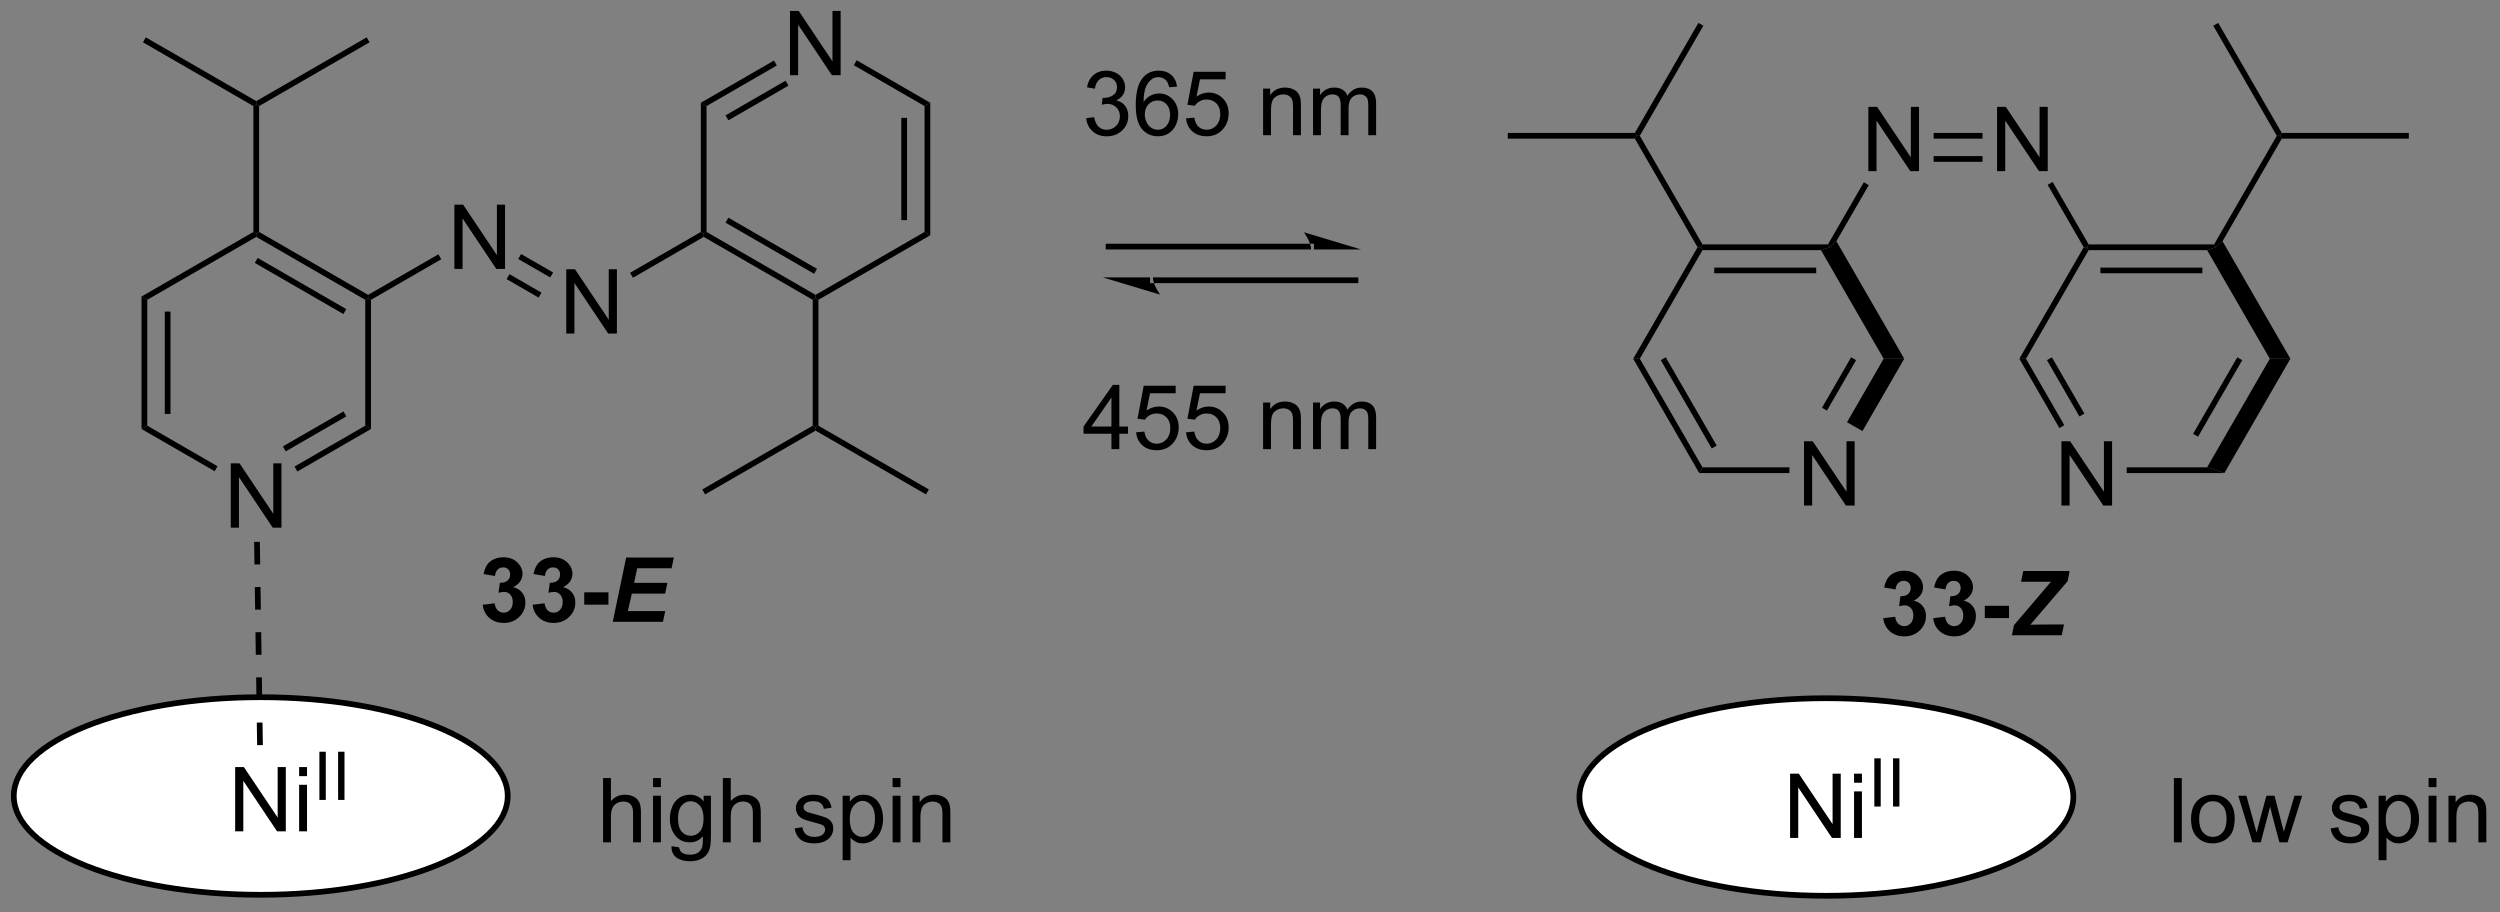 <?xml version="1.0" encoding="UTF-8"?>
<!DOCTYPE svg PUBLIC '-//W3C//DTD SVG 1.0//EN'
          'http://www.w3.org/TR/2001/REC-SVG-20010904/DTD/svg10.dtd'>
<svg stroke-dasharray="none" shape-rendering="auto" xmlns="http://www.w3.org/2000/svg" font-family="'Dialog'" text-rendering="auto" width="611" fill-opacity="1" color-interpolation="auto" color-rendering="auto" preserveAspectRatio="xMidYMid meet" font-size="12px" viewBox="0 0 611 223" fill="black" xmlns:xlink="http://www.w3.org/1999/xlink" stroke="black" image-rendering="auto" stroke-miterlimit="10" stroke-linecap="square" stroke-linejoin="miter" font-style="normal" stroke-width="1" height="223" stroke-dashoffset="0" font-weight="normal" stroke-opacity="1"
><rect x="0" y="0" width="611" height="223" fill="#808080" stroke="none"/><!--Generated by the Batik Graphics2D SVG Generator--><defs id="genericDefs"
  /><g
  ><defs id="defs1"
    ><clipPath clipPathUnits="userSpaceOnUse" id="clipPath1"
      ><path d="M1.018 1.583 L229.884 1.583 L229.884 84.941 L1.018 84.941 L1.018 1.583 Z"
      /></clipPath
      ><clipPath clipPathUnits="userSpaceOnUse" id="clipPath2"
      ><path d="M-0.222 25.122 L-0.222 106.163 L222.279 106.163 L222.279 25.122 Z"
      /></clipPath
    ></defs
    ><g transform="scale(2.667,2.667) translate(-1.018,-1.583) matrix(1.029,0,0,1.029,1.247,-24.258)"
    ><path d="M20.331 72.102 L20.331 66.375 L21.109 66.375 L24.117 70.87 L24.117 66.375 L24.844 66.375 L24.844 72.102 L24.065 72.102 L21.057 67.602 L21.057 72.102 L20.331 72.102 Z" stroke="none" clip-path="url(#clipPath2)"
    /></g
    ><g transform="matrix(2.743,0,0,2.743,0.61,-68.909)"
    ><path d="M12.388 51.541 L12.898 51.836 L12.898 63.05 L12.388 63.345 ZM14.46 52.885 L14.46 62.001 L14.97 62.001 L14.97 52.885 Z" stroke="none" clip-path="url(#clipPath2)"
    /></g
    ><g transform="matrix(2.743,0,0,2.743,0.61,-68.909)"
    ><path d="M12.388 63.345 L12.898 63.05 L19.158 66.664 L18.903 67.106 Z" stroke="none" clip-path="url(#clipPath2)"
    /></g
    ><g transform="matrix(2.743,0,0,2.743,0.61,-68.909)"
    ><path d="M26.274 67.131 L26.019 66.689 L32.322 63.05 L32.832 63.345 ZM25.238 65.337 L30.633 62.222 L30.378 61.78 L24.983 64.895 Z" stroke="none" clip-path="url(#clipPath2)"
    /></g
    ><g transform="matrix(2.743,0,0,2.743,0.61,-68.909)"
    ><path d="M32.832 63.345 L32.322 63.05 L32.322 51.836 L32.577 51.689 L32.832 51.836 Z" stroke="none" clip-path="url(#clipPath2)"
    /></g
    ><g transform="matrix(2.743,0,0,2.743,0.61,-68.909)"
    ><path d="M32.577 51.394 L32.577 51.689 L32.322 51.836 L22.61 46.229 L22.61 45.934 L22.865 45.787 ZM30.633 52.664 L22.738 48.105 L22.482 48.547 L30.378 53.106 Z" stroke="none" clip-path="url(#clipPath2)"
    /></g
    ><g transform="matrix(2.743,0,0,2.743,0.61,-68.909)"
    ><path d="M22.355 45.787 L22.61 45.934 L22.61 46.229 L12.898 51.836 L12.388 51.541 Z" stroke="none" clip-path="url(#clipPath2)"
    /></g
    ><g transform="matrix(2.743,0,0,2.743,0.61,-68.909)"
    ><path d="M40.264 49.084 L40.264 43.358 L41.043 43.358 L44.051 47.852 L44.051 43.358 L44.777 43.358 L44.777 49.084 L43.999 49.084 L40.991 44.584 L40.991 49.084 L40.264 49.084 Z" stroke="none" clip-path="url(#clipPath2)"
    /></g
    ><g transform="matrix(2.743,0,0,2.743,0.61,-68.909)"
    ><path d="M32.832 51.836 L32.577 51.689 L32.577 51.394 L38.837 47.78 L39.092 48.222 Z" stroke="none" clip-path="url(#clipPath2)"
    /></g
    ><g transform="matrix(2.743,0,0,2.743,0.61,-68.909)"
    ><path d="M50.231 54.839 L50.231 49.112 L51.01 49.112 L54.017 53.607 L54.017 49.112 L54.744 49.112 L54.744 54.839 L53.965 54.839 L50.958 50.339 L50.958 54.839 L50.231 54.839 Z" stroke="none" clip-path="url(#clipPath2)"
    /></g
    ><g transform="matrix(2.743,0,0,2.743,0.61,-68.909)"
    ><path d="M45.952 48.197 L46.207 47.755 L49.059 49.401 L48.803 49.843 ZM44.916 49.991 L47.768 51.637 L48.023 51.195 L45.172 49.549 Z" stroke="none" clip-path="url(#clipPath2)"
    /></g
    ><g transform="matrix(2.743,0,0,2.743,0.61,-68.909)"
    ><path d="M56.174 49.868 L55.919 49.426 L62.222 45.787 L62.477 45.934 L62.477 46.229 Z" stroke="none" clip-path="url(#clipPath2)"
    /></g
    ><g transform="matrix(2.743,0,0,2.743,0.61,-68.909)"
    ><path d="M70.165 31.821 L70.165 26.095 L70.943 26.095 L73.951 30.59 L73.951 26.095 L74.678 26.095 L74.678 31.821 L73.899 31.821 L70.891 27.321 L70.891 31.821 L70.165 31.821 Z" stroke="none" clip-path="url(#clipPath2)"
    /></g
    ><g transform="matrix(2.743,0,0,2.743,0.61,-68.909)"
    ><path d="M62.477 46.229 L62.477 45.934 L62.732 45.787 L72.444 51.394 L72.444 51.689 L72.189 51.836 ZM64.421 44.959 L72.316 49.517 L72.572 49.076 L64.676 44.517 Z" stroke="none" clip-path="url(#clipPath2)"
    /></g
    ><g transform="matrix(2.743,0,0,2.743,0.61,-68.909)"
    ><path d="M72.699 51.836 L72.444 51.689 L72.444 51.394 L82.156 45.787 L82.666 46.082 Z" stroke="none" clip-path="url(#clipPath2)"
    /></g
    ><g transform="matrix(2.743,0,0,2.743,0.61,-68.909)"
    ><path d="M82.666 46.082 L82.156 45.787 L82.156 34.573 L82.666 34.278 ZM80.594 44.738 L80.594 35.622 L80.084 35.622 L80.084 44.738 Z" stroke="none" clip-path="url(#clipPath2)"
    /></g
    ><g transform="matrix(2.743,0,0,2.743,0.61,-68.909)"
    ><path d="M82.666 34.278 L82.156 34.573 L75.853 30.934 L76.108 30.492 Z" stroke="none" clip-path="url(#clipPath2)"
    /></g
    ><g transform="matrix(2.743,0,0,2.743,0.61,-68.909)"
    ><path d="M68.737 30.517 L68.992 30.959 L62.732 34.573 L62.222 34.278 ZM69.773 32.311 L64.421 35.401 L64.676 35.843 L70.028 32.753 Z" stroke="none" clip-path="url(#clipPath2)"
    /></g
    ><g transform="matrix(2.743,0,0,2.743,0.61,-68.909)"
    ><path d="M62.222 34.278 L62.732 34.573 L62.732 45.787 L62.477 45.934 L62.222 45.787 Z" stroke="none" clip-path="url(#clipPath2)"
    /></g
    ><g transform="matrix(2.743,0,0,2.743,0.61,-68.909)"
    ><path d="M22.865 45.787 L22.61 45.934 L22.355 45.787 L22.355 34.573 L22.61 34.426 L22.865 34.573 Z" stroke="none" clip-path="url(#clipPath2)"
    /></g
    ><g transform="matrix(2.743,0,0,2.743,0.61,-68.909)"
    ><path d="M22.61 34.131 L22.61 34.426 L22.355 34.573 L12.516 28.892 L12.771 28.45 Z" stroke="none" clip-path="url(#clipPath2)"
    /></g
    ><g transform="matrix(2.743,0,0,2.743,0.61,-68.909)"
    ><path d="M22.865 34.573 L22.61 34.426 L22.61 34.131 L32.449 28.45 L32.704 28.892 Z" stroke="none" clip-path="url(#clipPath2)"
    /></g
    ><g transform="matrix(2.743,0,0,2.743,0.61,-68.909)"
    ><path d="M72.189 51.836 L72.444 51.689 L72.699 51.836 L72.699 63.05 L72.444 63.197 L72.189 63.05 Z" stroke="none" clip-path="url(#clipPath2)"
    /></g
    ><g transform="matrix(2.743,0,0,2.743,0.61,-68.909)"
    ><path d="M72.444 63.492 L72.444 63.197 L72.699 63.05 L82.538 68.731 L82.283 69.173 Z" stroke="none" clip-path="url(#clipPath2)"
    /></g
    ><g transform="matrix(2.743,0,0,2.743,0.61,-68.909)"
    ><path d="M72.189 63.05 L72.444 63.197 L72.444 63.492 L62.605 69.173 L62.35 68.731 Z" stroke="none" clip-path="url(#clipPath2)"
    /></g
    ><g transform="matrix(2.743,0,0,2.743,0.61,-68.909)"
    ><path d="M116.593 47.35 L116.593 47.35 L98.551 47.35 L98.296 47.35 L98.296 46.84 L98.551 46.84 L116.593 46.84 L116.848 46.84 L116.848 47.35 ZM121.058 47.35 L115.956 45.819 C115.956 45.819 116.593 46.681 116.593 47.35 ZM120.548 50.35 L120.548 50.35 L102.505 50.35 L102.25 50.35 L102.25 49.84 L102.505 49.84 L120.548 49.84 L120.803 49.84 L120.803 50.35 ZM98.04 49.84 L103.143 51.371 C103.143 51.371 102.505 50.51 102.505 49.84 Z" stroke="none" clip-path="url(#clipPath2)"
    /></g
    ><g transform="matrix(2.743,0,0,2.743,0.61,-68.909)"
    ><path d="M160.513 70.167 L160.513 64.441 L161.292 64.441 L164.3 68.935 L164.3 64.441 L165.026 64.441 L165.026 70.167 L164.248 70.167 L161.24 65.667 L161.24 70.167 L160.513 70.167 Z" stroke="none" clip-path="url(#clipPath2)"
    /></g
    ><g transform="matrix(2.743,0,0,2.743,0.61,-68.909)"
    ><path d="M145.295 57.085 L145.884 57.085 L151.471 66.762 L151.177 67.272 ZM147.752 57.212 L152.295 65.08 L152.737 64.825 L148.194 56.957 Z" stroke="none" clip-path="url(#clipPath2)"
    /></g
    ><g transform="matrix(2.743,0,0,2.743,0.61,-68.909)"
    ><path d="M151.177 67.272 L151.471 66.762 L159.214 66.762 L159.214 67.272 Z" stroke="none" clip-path="url(#clipPath2)"
    /></g
    ><g transform="matrix(2.743,0,0,2.743,0.61,-68.909)"
    ><path d="M165.72 63.533 L164.346 62.74 L167.611 57.085 L169.444 57.085 ZM162.558 61.708 L165.153 57.212 L164.711 56.957 L162.116 61.453 Z" stroke="none" clip-path="url(#clipPath2)"
    /></g
    ><g transform="matrix(2.743,0,0,2.743,0.61,-68.909)"
    ><path d="M169.444 57.085 L167.611 57.085 L162.024 47.408 L162.793 47.153 L163.398 46.614 Z" stroke="none" clip-path="url(#clipPath2)"
    /></g
    ><g transform="matrix(2.743,0,0,2.743,0.61,-68.909)"
    ><path d="M162.645 46.898 L162.793 47.153 L162.024 47.408 L151.471 47.408 L151.324 47.153 L151.471 46.898 ZM161.601 48.962 L152.516 48.962 L152.516 49.472 L161.601 49.472 Z" stroke="none" clip-path="url(#clipPath2)"
    /></g
    ><g transform="matrix(2.743,0,0,2.743,0.61,-68.909)"
    ><path d="M151.03 47.153 L151.324 47.153 L151.471 47.408 L145.884 57.085 L145.295 57.085 Z" stroke="none" clip-path="url(#clipPath2)"
    /></g
    ><g transform="matrix(2.743,0,0,2.743,0.61,-68.909)"
    ><path d="M166.248 40.37 L166.248 34.644 L167.026 34.644 L170.034 39.139 L170.034 34.644 L170.761 34.644 L170.761 40.37 L169.982 40.37 L166.974 35.87 L166.974 40.37 L166.248 40.37 Z" stroke="none" clip-path="url(#clipPath2)"
    /></g
    ><g transform="matrix(2.743,0,0,2.743,0.61,-68.909)"
    ><path d="M163.398 46.614 L162.793 47.153 L162.645 46.898 L165.843 41.359 L166.285 41.614 Z" stroke="none" clip-path="url(#clipPath2)"
    /></g
    ><g transform="matrix(2.743,0,0,2.743,0.61,-68.909)"
    ><path d="M177.717 40.37 L177.717 34.644 L178.495 34.644 L181.503 39.139 L181.503 34.644 L182.23 34.644 L182.23 40.37 L181.451 40.37 L178.443 35.87 L178.443 40.37 L177.717 40.37 Z" stroke="none" clip-path="url(#clipPath2)"
    /></g
    ><g transform="matrix(2.743,0,0,2.743,0.61,-68.909)"
    ><path d="M172.063 37.476 L172.063 36.965 L176.417 36.965 L176.417 37.476 ZM172.063 39.54 L176.417 39.54 L176.417 39.03 L172.063 39.03 Z" stroke="none" clip-path="url(#clipPath2)"
    /></g
    ><g transform="matrix(2.743,0,0,2.743,0.61,-68.909)"
    ><path d="M182.222 41.587 L182.664 41.332 L185.877 46.898 L185.73 47.153 L185.436 47.153 Z" stroke="none" clip-path="url(#clipPath2)"
    /></g
    ><g transform="matrix(2.743,0,0,2.743,0.61,-68.909)"
    ><path d="M183.451 70.167 L183.451 64.441 L184.23 64.441 L187.237 68.935 L187.237 64.441 L187.964 64.441 L187.964 70.167 L187.185 70.167 L184.177 65.667 L184.177 70.167 L183.451 70.167 Z" stroke="none" clip-path="url(#clipPath2)"
    /></g
    ><g transform="matrix(2.743,0,0,2.743,0.61,-68.909)"
    ><path d="M185.877 47.408 L185.73 47.153 L185.877 46.898 L197.052 46.898 L197.199 47.153 L196.43 47.408 ZM186.922 49.472 L196.007 49.472 L196.007 48.962 L186.922 48.962 Z" stroke="none" clip-path="url(#clipPath2)"
    /></g
    ><g transform="matrix(2.743,0,0,2.743,0.61,-68.909)"
    ><path d="M196.43 47.408 L197.199 47.153 L197.804 46.614 L203.85 57.085 L202.017 57.085 Z" stroke="none" clip-path="url(#clipPath2)"
    /></g
    ><g transform="matrix(2.743,0,0,2.743,0.61,-68.909)"
    ><path d="M202.017 57.085 L203.85 57.085 L197.968 67.272 L196.43 66.762 ZM199.118 56.957 L195.181 63.776 L195.622 64.031 L199.559 57.212 Z" stroke="none" clip-path="url(#clipPath2)"
    /></g
    ><g transform="matrix(2.743,0,0,2.743,0.61,-68.909)"
    ><path d="M196.43 66.762 L197.968 67.272 L189.267 67.272 L189.267 66.762 Z" stroke="none" clip-path="url(#clipPath2)"
    /></g
    ><g transform="matrix(2.743,0,0,2.743,0.61,-68.909)"
    ><path d="M183.708 63.005 L183.267 63.26 L179.701 57.085 L180.29 57.085 ZM185.496 61.973 L182.601 56.957 L182.159 57.212 L185.054 62.228 Z" stroke="none" clip-path="url(#clipPath2)"
    /></g
    ><g transform="matrix(2.743,0,0,2.743,0.61,-68.909)"
    ><path d="M180.29 57.085 L179.701 57.085 L185.436 47.153 L185.73 47.153 L185.877 47.408 Z" stroke="none" clip-path="url(#clipPath2)"
    /></g
    ><g transform="matrix(2.743,0,0,2.743,0.61,-68.909)"
    ><path d="M151.471 46.898 L151.324 47.153 L151.03 47.153 L145.442 37.476 L145.59 37.221 L145.884 37.221 Z" stroke="none" clip-path="url(#clipPath2)"
    /></g
    ><g transform="matrix(2.743,0,0,2.743,0.61,-68.909)"
    ><path d="M145.442 36.965 L145.59 37.221 L145.442 37.476 L134.121 37.476 L134.121 36.965 Z" stroke="none" clip-path="url(#clipPath2)"
    /></g
    ><g transform="matrix(2.743,0,0,2.743,0.61,-68.909)"
    ><path d="M145.884 37.221 L145.59 37.221 L145.442 36.965 L151.103 27.161 L151.545 27.416 Z" stroke="none" clip-path="url(#clipPath2)"
    /></g
    ><g transform="matrix(2.743,0,0,2.743,0.61,-68.909)"
    ><path d="M197.804 46.614 L197.199 47.153 L197.052 46.898 L202.639 37.221 L202.933 37.221 L203.081 37.476 Z" stroke="none" clip-path="url(#clipPath2)"
    /></g
    ><g transform="matrix(2.743,0,0,2.743,0.61,-68.909)"
    ><path d="M203.081 37.476 L202.933 37.221 L203.081 36.965 L214.402 36.965 L214.402 37.476 Z" stroke="none" clip-path="url(#clipPath2)"
    /></g
    ><g transform="matrix(2.743,0,0,2.743,0.61,-68.909)"
    ><path d="M203.081 36.965 L202.933 37.221 L202.639 37.221 L196.978 27.416 L197.42 27.161 Z" stroke="none" clip-path="url(#clipPath2)"
    /></g
    ><g fill="white" transform="matrix(2.743,0,0,2.743,0.61,-68.909)" stroke="white"
    ><path d="M23.009 87.243 C35.162 87.243 45.014 91.184 45.014 96.045 C45.014 100.906 35.162 104.847 23.009 104.847 C10.857 104.847 1.005 100.906 1.005 96.045 C1.005 91.184 10.857 87.243 23.009 87.243" stroke="none" clip-path="url(#clipPath2)"
    /></g
    ><g stroke-width="0.51" transform="matrix(2.743,0,0,2.743,0.61,-68.909)" stroke-linejoin="round" stroke-linecap="round"
    ><path fill="none" d="M23.009 87.243 C35.162 87.243 45.014 91.184 45.014 96.045 C45.014 100.906 35.162 104.847 23.009 104.847 C10.857 104.847 1.005 100.906 1.005 96.045 C1.005 91.184 10.857 87.243 23.009 87.243" clip-path="url(#clipPath2)"
    /></g
    ><g transform="matrix(2.743,0,0,2.743,0.61,-68.909)"
    ><path d="M20.73 99.195 L20.73 93.468 L21.509 93.468 L24.517 97.963 L24.517 93.468 L25.243 93.468 L25.243 99.195 L24.465 99.195 L21.457 94.695 L21.457 99.195 L20.73 99.195 ZM26.43 94.276 L26.43 93.468 L27.133 93.468 L27.133 94.276 L26.43 94.276 ZM26.43 99.195 L26.43 95.047 L27.133 95.047 L27.133 99.195 L26.43 99.195 Z" stroke="none" clip-path="url(#clipPath2)"
    /></g
    ><g transform="matrix(2.743,0,0,2.743,0.61,-68.909)"
    ><path d="M28.236 96.395 L28.236 92.1 L28.805 92.1 L28.805 96.395 L28.236 96.395 ZM29.903 96.395 L29.903 92.1 L30.471 92.1 L30.471 96.395 L29.903 96.395 Z" stroke="none" clip-path="url(#clipPath2)"
    /></g
    ><g fill="white" transform="matrix(2.743,0,0,2.743,0.61,-68.909)" stroke="white"
    ><path d="M162.508 87.333 C174.66 87.333 184.512 91.273 184.512 96.134 C184.512 100.996 174.66 104.936 162.508 104.936 C150.355 104.936 140.503 100.996 140.503 96.134 C140.503 91.273 150.355 87.333 162.508 87.333" stroke="none" clip-path="url(#clipPath2)"
    /></g
    ><g stroke-width="0.51" transform="matrix(2.743,0,0,2.743,0.61,-68.909)" stroke-linejoin="round" stroke-linecap="round"
    ><path fill="none" d="M162.508 87.333 C174.66 87.333 184.512 91.273 184.512 96.134 C184.512 100.996 174.66 104.936 162.508 104.936 C150.355 104.936 140.503 100.996 140.503 96.134 C140.503 91.273 150.355 87.333 162.508 87.333" clip-path="url(#clipPath2)"
    /></g
    ><g transform="matrix(2.743,0,0,2.743,0.61,-68.909)"
    ><path d="M159.274 99.784 L159.274 94.057 L160.052 94.057 L163.06 98.552 L163.06 94.057 L163.787 94.057 L163.787 99.784 L163.008 99.784 L160 95.284 L160 99.784 L159.274 99.784 ZM164.973 94.865 L164.973 94.057 L165.676 94.057 L165.676 94.865 L164.973 94.865 ZM164.973 99.784 L164.973 95.636 L165.676 95.636 L165.676 99.784 L164.973 99.784 Z" stroke="none" clip-path="url(#clipPath2)"
    /></g
    ><g transform="matrix(2.743,0,0,2.743,0.61,-68.909)"
    ><path d="M166.78 96.984 L166.78 92.689 L167.348 92.689 L167.348 96.984 L166.78 96.984 ZM168.446 96.984 L168.446 92.689 L169.015 92.689 L169.015 96.984 L168.446 96.984 Z" stroke="none" clip-path="url(#clipPath2)"
    /></g
    ><g transform="matrix(2.743,0,0,2.743,0.61,-68.909)"
    ><path d="M22.421 73.405 L22.45 75.418 L22.96 75.41 L22.931 73.398 ZM22.48 77.43 L22.509 79.442 L23.02 79.435 L22.99 77.423 ZM22.539 81.455 L22.569 83.467 L23.079 83.46 L23.049 81.447 ZM22.599 85.48 L22.628 87.492 L23.138 87.484 L23.109 85.472 ZM22.658 89.504 L22.688 91.517 L23.198 91.509 L23.168 89.497 Z" stroke="none" clip-path="url(#clipPath2)"
    /></g
    ><g transform="matrix(2.743,0,0,2.743,0.61,-68.909)"
    ><path d="M53.509 100.173 L53.509 94.446 L54.212 94.446 L54.212 96.501 Q54.704 95.93 55.454 95.93 Q55.915 95.93 56.253 96.113 Q56.595 96.292 56.74 96.613 Q56.886 96.933 56.886 97.542 L56.886 100.173 L56.183 100.173 L56.183 97.542 Q56.183 97.016 55.954 96.777 Q55.727 96.535 55.308 96.535 Q54.996 96.535 54.72 96.699 Q54.446 96.86 54.329 97.139 Q54.212 97.415 54.212 97.902 L54.212 100.173 L53.509 100.173 ZM57.961 95.253 L57.961 94.446 L58.664 94.446 L58.664 95.253 L57.961 95.253 ZM57.961 100.173 L57.961 96.024 L58.664 96.024 L58.664 100.173 L57.961 100.173 ZM59.605 100.516 L60.29 100.618 Q60.332 100.936 60.527 101.079 Q60.79 101.274 61.243 101.274 Q61.73 101.274 61.996 101.079 Q62.261 100.883 62.355 100.532 Q62.41 100.318 62.407 99.628 Q61.946 100.173 61.259 100.173 Q60.402 100.173 59.933 99.555 Q59.464 98.938 59.464 98.074 Q59.464 97.48 59.678 96.98 Q59.894 96.477 60.303 96.204 Q60.712 95.93 61.261 95.93 Q61.996 95.93 62.472 96.524 L62.472 96.024 L63.121 96.024 L63.121 99.61 Q63.121 100.579 62.923 100.983 Q62.727 101.389 62.298 101.623 Q61.871 101.858 61.246 101.858 Q60.503 101.858 60.045 101.522 Q59.589 101.188 59.605 100.516 ZM60.188 98.024 Q60.188 98.839 60.511 99.214 Q60.837 99.589 61.324 99.589 Q61.808 99.589 62.136 99.217 Q62.464 98.844 62.464 98.048 Q62.464 97.285 62.126 96.899 Q61.79 96.511 61.313 96.511 Q60.845 96.511 60.517 96.894 Q60.188 97.274 60.188 98.024 ZM64.184 100.173 L64.184 94.446 L64.888 94.446 L64.888 96.501 Q65.38 95.93 66.13 95.93 Q66.591 95.93 66.929 96.113 Q67.27 96.292 67.416 96.613 Q67.562 96.933 67.562 97.542 L67.562 100.173 L66.859 100.173 L66.859 97.542 Q66.859 97.016 66.63 96.777 Q66.403 96.535 65.984 96.535 Q65.671 96.535 65.395 96.699 Q65.122 96.86 65.005 97.139 Q64.888 97.415 64.888 97.902 L64.888 100.173 L64.184 100.173 ZM70.575 98.933 L71.27 98.824 Q71.328 99.243 71.596 99.467 Q71.864 99.688 72.343 99.688 Q72.828 99.688 73.062 99.49 Q73.296 99.292 73.296 99.027 Q73.296 98.79 73.091 98.652 Q72.945 98.558 72.372 98.415 Q71.599 98.219 71.299 98.076 Q70.999 97.933 70.846 97.683 Q70.692 97.43 70.692 97.126 Q70.692 96.847 70.817 96.613 Q70.945 96.376 71.164 96.219 Q71.328 96.097 71.612 96.014 Q71.895 95.93 72.218 95.93 Q72.708 95.93 73.075 96.071 Q73.445 96.212 73.619 96.451 Q73.796 96.691 73.864 97.094 L73.177 97.188 Q73.13 96.868 72.903 96.688 Q72.679 96.508 72.27 96.508 Q71.786 96.508 71.578 96.67 Q71.372 96.829 71.372 97.042 Q71.372 97.18 71.458 97.29 Q71.544 97.402 71.726 97.477 Q71.833 97.516 72.349 97.657 Q73.093 97.855 73.388 97.983 Q73.684 98.11 73.851 98.352 Q74.02 98.594 74.02 98.954 Q74.02 99.305 73.815 99.615 Q73.609 99.925 73.221 100.097 Q72.835 100.266 72.349 100.266 Q71.539 100.266 71.114 99.93 Q70.692 99.594 70.575 98.933 ZM74.856 101.764 L74.856 96.024 L75.497 96.024 L75.497 96.563 Q75.724 96.246 76.007 96.089 Q76.294 95.93 76.7 95.93 Q77.231 95.93 77.638 96.204 Q78.044 96.477 78.249 96.975 Q78.458 97.472 78.458 98.066 Q78.458 98.704 78.229 99.214 Q77.999 99.722 77.565 99.996 Q77.13 100.266 76.648 100.266 Q76.296 100.266 76.018 100.118 Q75.739 99.969 75.559 99.743 L75.559 101.764 L74.856 101.764 ZM75.492 98.121 Q75.492 98.923 75.815 99.305 Q76.14 99.688 76.601 99.688 Q77.07 99.688 77.403 99.292 Q77.739 98.894 77.739 98.063 Q77.739 97.269 77.411 96.876 Q77.085 96.48 76.632 96.48 Q76.184 96.48 75.838 96.902 Q75.492 97.321 75.492 98.121 ZM79.308 95.253 L79.308 94.446 L80.011 94.446 L80.011 95.253 L79.308 95.253 ZM79.308 100.173 L79.308 96.024 L80.011 96.024 L80.011 100.173 L79.308 100.173 ZM81.083 100.173 L81.083 96.024 L81.716 96.024 L81.716 96.613 Q82.171 95.93 83.036 95.93 Q83.411 95.93 83.724 96.066 Q84.039 96.199 84.195 96.417 Q84.351 96.636 84.414 96.938 Q84.453 97.133 84.453 97.621 L84.453 100.173 L83.749 100.173 L83.749 97.649 Q83.749 97.219 83.666 97.006 Q83.585 96.792 83.377 96.667 Q83.169 96.54 82.888 96.54 Q82.437 96.54 82.112 96.826 Q81.786 97.11 81.786 97.907 L81.786 100.173 L81.083 100.173 Z" stroke="none" clip-path="url(#clipPath2)"
    /></g
    ><g transform="matrix(2.743,0,0,2.743,0.61,-68.909)"
    ><path d="M193.469 100.173 L193.469 94.446 L194.172 94.446 L194.172 100.173 L193.469 100.173 ZM194.999 98.097 Q194.999 96.946 195.639 96.391 Q196.176 95.93 196.944 95.93 Q197.801 95.93 198.342 96.49 Q198.887 97.05 198.887 98.04 Q198.887 98.839 198.644 99.3 Q198.405 99.758 197.946 100.014 Q197.488 100.266 196.944 100.266 Q196.074 100.266 195.535 99.709 Q194.999 99.149 194.999 98.097 ZM195.722 98.097 Q195.722 98.894 196.069 99.292 Q196.418 99.688 196.944 99.688 Q197.467 99.688 197.814 99.29 Q198.163 98.891 198.163 98.074 Q198.163 97.305 197.814 96.91 Q197.465 96.511 196.944 96.511 Q196.418 96.511 196.069 96.907 Q195.722 97.3 195.722 98.097 ZM200.476 100.173 L199.206 96.024 L199.932 96.024 L200.594 98.417 L200.838 99.308 Q200.854 99.243 201.055 98.454 L201.713 96.024 L202.437 96.024 L203.057 98.43 L203.266 99.222 L203.502 98.423 L204.213 96.024 L204.898 96.024 L203.601 100.173 L202.87 100.173 L202.211 97.688 L202.049 96.98 L201.211 100.173 L200.476 100.173 ZM207.43 98.933 L208.125 98.824 Q208.182 99.243 208.45 99.467 Q208.719 99.688 209.198 99.688 Q209.682 99.688 209.917 99.49 Q210.151 99.292 210.151 99.027 Q210.151 98.79 209.945 98.652 Q209.799 98.558 209.226 98.415 Q208.453 98.219 208.154 98.076 Q207.854 97.933 207.7 97.683 Q207.547 97.43 207.547 97.126 Q207.547 96.847 207.672 96.613 Q207.799 96.376 208.018 96.219 Q208.182 96.097 208.466 96.014 Q208.75 95.93 209.073 95.93 Q209.562 95.93 209.93 96.071 Q210.299 96.212 210.474 96.451 Q210.651 96.691 210.719 97.094 L210.031 97.188 Q209.984 96.868 209.758 96.688 Q209.534 96.508 209.125 96.508 Q208.641 96.508 208.432 96.67 Q208.226 96.829 208.226 97.042 Q208.226 97.18 208.312 97.29 Q208.398 97.402 208.581 97.477 Q208.687 97.516 209.203 97.657 Q209.948 97.855 210.242 97.983 Q210.539 98.11 210.706 98.352 Q210.875 98.594 210.875 98.954 Q210.875 99.305 210.669 99.615 Q210.463 99.925 210.075 100.097 Q209.69 100.266 209.203 100.266 Q208.393 100.266 207.969 99.93 Q207.547 99.594 207.43 98.933 ZM211.711 101.764 L211.711 96.024 L212.351 96.024 L212.351 96.563 Q212.578 96.246 212.862 96.089 Q213.148 95.93 213.555 95.93 Q214.086 95.93 214.492 96.204 Q214.898 96.477 215.104 96.975 Q215.312 97.472 215.312 98.066 Q215.312 98.704 215.083 99.214 Q214.854 99.722 214.419 99.996 Q213.984 100.266 213.502 100.266 Q213.151 100.266 212.872 100.118 Q212.594 99.969 212.414 99.743 L212.414 101.764 L211.711 101.764 ZM212.346 98.121 Q212.346 98.923 212.669 99.305 Q212.995 99.688 213.456 99.688 Q213.924 99.688 214.258 99.292 Q214.594 98.894 214.594 98.063 Q214.594 97.269 214.266 96.876 Q213.94 96.48 213.487 96.48 Q213.039 96.48 212.693 96.902 Q212.346 97.321 212.346 98.121 ZM216.163 95.253 L216.163 94.446 L216.866 94.446 L216.866 95.253 L216.163 95.253 ZM216.163 100.173 L216.163 96.024 L216.866 96.024 L216.866 100.173 L216.163 100.173 ZM217.937 100.173 L217.937 96.024 L218.57 96.024 L218.57 96.613 Q219.026 95.93 219.891 95.93 Q220.266 95.93 220.578 96.066 Q220.893 96.199 221.049 96.417 Q221.206 96.636 221.268 96.938 Q221.307 97.133 221.307 97.621 L221.307 100.173 L220.604 100.173 L220.604 97.649 Q220.604 97.219 220.521 97.006 Q220.44 96.792 220.232 96.667 Q220.023 96.54 219.742 96.54 Q219.292 96.54 218.966 96.826 Q218.641 97.11 218.641 97.907 L218.641 100.173 L217.937 100.173 Z" stroke="none" clip-path="url(#clipPath2)"
    /></g
    ><g transform="matrix(2.743,0,0,2.743,0.61,-68.909)"
    ><path d="M96.556 35.653 L97.26 35.559 Q97.382 36.158 97.671 36.422 Q97.963 36.684 98.382 36.684 Q98.877 36.684 99.218 36.341 Q99.561 35.997 99.561 35.489 Q99.561 35.005 99.244 34.692 Q98.929 34.377 98.439 34.377 Q98.241 34.377 97.944 34.455 L98.022 33.838 Q98.093 33.846 98.135 33.846 Q98.585 33.846 98.944 33.612 Q99.304 33.377 99.304 32.888 Q99.304 32.502 99.041 32.25 Q98.78 31.994 98.366 31.994 Q97.955 31.994 97.681 32.252 Q97.408 32.51 97.33 33.026 L96.627 32.901 Q96.757 32.192 97.213 31.804 Q97.671 31.416 98.351 31.416 Q98.819 31.416 99.213 31.617 Q99.608 31.817 99.817 32.166 Q100.025 32.513 100.025 32.903 Q100.025 33.276 99.825 33.58 Q99.627 33.885 99.236 34.065 Q99.744 34.182 100.025 34.552 Q100.306 34.919 100.306 35.474 Q100.306 36.224 99.76 36.747 Q99.213 37.268 98.377 37.268 Q97.624 37.268 97.124 36.82 Q96.627 36.369 96.556 35.653 ZM104.651 32.841 L103.951 32.895 Q103.857 32.481 103.685 32.294 Q103.401 31.994 102.982 31.994 Q102.646 31.994 102.394 32.182 Q102.06 32.424 101.868 32.89 Q101.677 33.354 101.67 34.213 Q101.925 33.825 102.292 33.638 Q102.659 33.45 103.06 33.45 Q103.763 33.45 104.258 33.968 Q104.753 34.487 104.753 35.307 Q104.753 35.846 104.519 36.309 Q104.287 36.77 103.881 37.018 Q103.474 37.265 102.959 37.265 Q102.081 37.265 101.526 36.619 Q100.972 35.971 100.972 34.487 Q100.972 32.825 101.584 32.073 Q102.12 31.416 103.026 31.416 Q103.701 31.416 104.133 31.797 Q104.566 32.174 104.651 32.841 ZM101.779 35.309 Q101.779 35.674 101.933 36.007 Q102.089 36.338 102.365 36.513 Q102.644 36.684 102.948 36.684 Q103.394 36.684 103.714 36.325 Q104.034 35.966 104.034 35.349 Q104.034 34.755 103.716 34.414 Q103.401 34.073 102.92 34.073 Q102.443 34.073 102.11 34.414 Q101.779 34.755 101.779 35.309 ZM105.452 35.666 L106.189 35.604 Q106.272 36.143 106.569 36.414 Q106.869 36.684 107.291 36.684 Q107.799 36.684 108.15 36.302 Q108.502 35.919 108.502 35.286 Q108.502 34.684 108.163 34.338 Q107.827 33.989 107.28 33.989 Q106.939 33.989 106.666 34.145 Q106.392 34.299 106.236 34.544 L105.577 34.458 L106.132 31.518 L108.978 31.518 L108.978 32.19 L106.694 32.19 L106.385 33.729 Q106.9 33.369 107.468 33.369 Q108.218 33.369 108.733 33.89 Q109.249 34.408 109.249 35.224 Q109.249 36.002 108.796 36.567 Q108.244 37.265 107.291 37.265 Q106.51 37.265 106.015 36.828 Q105.522 36.388 105.452 35.666 ZM112.319 37.166 L112.319 33.018 L112.952 33.018 L112.952 33.606 Q113.408 32.924 114.272 32.924 Q114.647 32.924 114.96 33.059 Q115.275 33.192 115.431 33.411 Q115.588 33.63 115.65 33.932 Q115.689 34.127 115.689 34.614 L115.689 37.166 L114.986 37.166 L114.986 34.643 Q114.986 34.213 114.903 34 Q114.822 33.786 114.614 33.661 Q114.405 33.533 114.124 33.533 Q113.674 33.533 113.348 33.82 Q113.022 34.104 113.022 34.901 L113.022 37.166 L112.319 37.166 ZM116.769 37.166 L116.769 33.018 L117.396 33.018 L117.396 33.599 Q117.591 33.294 117.914 33.109 Q118.24 32.924 118.654 32.924 Q119.115 32.924 119.409 33.117 Q119.706 33.307 119.826 33.651 Q120.318 32.924 121.107 32.924 Q121.724 32.924 122.055 33.265 Q122.388 33.606 122.388 34.317 L122.388 37.166 L121.691 37.166 L121.691 34.552 Q121.691 34.13 121.62 33.945 Q121.552 33.76 121.373 33.648 Q121.193 33.533 120.951 33.533 Q120.513 33.533 120.224 33.825 Q119.935 34.114 119.935 34.755 L119.935 37.166 L119.232 37.166 L119.232 34.471 Q119.232 34.002 119.06 33.768 Q118.888 33.533 118.498 33.533 Q118.201 33.533 117.948 33.69 Q117.698 33.846 117.584 34.148 Q117.472 34.448 117.472 35.013 L117.472 37.166 L116.769 37.166 Z" stroke="none" clip-path="url(#clipPath2)"
    /></g
    ><g transform="matrix(2.743,0,0,2.743,0.61,-68.909)"
    ><path d="M98.806 65.139 L98.806 63.766 L96.322 63.766 L96.322 63.123 L98.936 59.412 L99.51 59.412 L99.51 63.123 L100.283 63.123 L100.283 63.766 L99.51 63.766 L99.51 65.139 L98.806 65.139 ZM98.806 63.123 L98.806 60.54 L97.015 63.123 L98.806 63.123 ZM101.003 63.639 L101.74 63.576 Q101.823 64.115 102.12 64.386 Q102.42 64.657 102.841 64.657 Q103.349 64.657 103.701 64.274 Q104.052 63.891 104.052 63.258 Q104.052 62.657 103.714 62.311 Q103.378 61.962 102.831 61.962 Q102.49 61.962 102.216 62.118 Q101.943 62.272 101.787 62.516 L101.128 62.43 L101.683 59.49 L104.529 59.49 L104.529 60.162 L102.245 60.162 L101.935 61.701 Q102.451 61.342 103.019 61.342 Q103.769 61.342 104.284 61.863 Q104.8 62.381 104.8 63.196 Q104.8 63.975 104.347 64.54 Q103.795 65.238 102.841 65.238 Q102.06 65.238 101.566 64.8 Q101.073 64.36 101.003 63.639 ZM105.452 63.639 L106.189 63.576 Q106.272 64.115 106.569 64.386 Q106.869 64.657 107.291 64.657 Q107.799 64.657 108.15 64.274 Q108.502 63.891 108.502 63.258 Q108.502 62.657 108.163 62.311 Q107.827 61.962 107.28 61.962 Q106.939 61.962 106.666 62.118 Q106.392 62.272 106.236 62.516 L105.577 62.43 L106.132 59.49 L108.978 59.49 L108.978 60.162 L106.694 60.162 L106.385 61.701 Q106.9 61.342 107.468 61.342 Q108.218 61.342 108.733 61.863 Q109.249 62.381 109.249 63.196 Q109.249 63.975 108.796 64.54 Q108.244 65.238 107.291 65.238 Q106.51 65.238 106.015 64.8 Q105.522 64.36 105.452 63.639 ZM112.319 65.139 L112.319 60.99 L112.952 60.99 L112.952 61.579 Q113.408 60.897 114.272 60.897 Q114.647 60.897 114.96 61.032 Q115.275 61.165 115.431 61.383 Q115.588 61.602 115.65 61.904 Q115.689 62.1 115.689 62.587 L115.689 65.139 L114.986 65.139 L114.986 62.615 Q114.986 62.186 114.903 61.972 Q114.822 61.758 114.614 61.633 Q114.405 61.506 114.124 61.506 Q113.674 61.506 113.348 61.792 Q113.022 62.076 113.022 62.873 L113.022 65.139 L112.319 65.139 ZM116.769 65.139 L116.769 60.99 L117.396 60.99 L117.396 61.571 Q117.591 61.266 117.914 61.081 Q118.24 60.897 118.654 60.897 Q119.115 60.897 119.409 61.089 Q119.706 61.279 119.826 61.623 Q120.318 60.897 121.107 60.897 Q121.724 60.897 122.055 61.238 Q122.388 61.579 122.388 62.29 L122.388 65.139 L121.691 65.139 L121.691 62.524 Q121.691 62.102 121.62 61.917 Q121.552 61.733 121.373 61.62 Q121.193 61.506 120.951 61.506 Q120.513 61.506 120.224 61.798 Q119.935 62.087 119.935 62.727 L119.935 65.139 L119.232 65.139 L119.232 62.443 Q119.232 61.975 119.06 61.74 Q118.888 61.506 118.498 61.506 Q118.201 61.506 117.948 61.662 Q117.698 61.818 117.584 62.12 Q117.472 62.42 117.472 62.985 L117.472 65.139 L116.769 65.139 Z" stroke="none" clip-path="url(#clipPath2)"
    /></g
    ><g transform="matrix(2.743,0,0,2.743,0.61,-68.909)"
    ><path d="M42.786 79.003 L43.848 78.875 Q43.898 79.281 44.119 79.498 Q44.343 79.711 44.661 79.711 Q44.999 79.711 45.231 79.453 Q45.465 79.195 45.465 78.758 Q45.465 78.344 45.241 78.102 Q45.02 77.859 44.7 77.859 Q44.489 77.859 44.194 77.94 L44.317 77.047 Q44.762 77.057 44.996 76.854 Q45.231 76.649 45.231 76.307 Q45.231 76.018 45.059 75.847 Q44.887 75.675 44.601 75.675 Q44.319 75.675 44.119 75.87 Q43.921 76.065 43.879 76.44 L42.866 76.268 Q42.973 75.75 43.184 75.44 Q43.398 75.128 43.778 74.951 Q44.161 74.774 44.632 74.774 Q45.442 74.774 45.929 75.289 Q46.333 75.711 46.333 76.242 Q46.333 76.995 45.507 77.445 Q45.999 77.55 46.293 77.917 Q46.59 78.284 46.59 78.805 Q46.59 79.557 46.038 80.091 Q45.489 80.623 44.668 80.623 Q43.89 80.623 43.377 80.175 Q42.866 79.727 42.786 79.003 ZM47.235 79.003 L48.297 78.875 Q48.347 79.281 48.568 79.498 Q48.792 79.711 49.11 79.711 Q49.448 79.711 49.68 79.453 Q49.914 79.195 49.914 78.758 Q49.914 78.344 49.691 78.102 Q49.469 77.859 49.149 77.859 Q48.938 77.859 48.644 77.94 L48.766 77.047 Q49.211 77.057 49.446 76.854 Q49.68 76.649 49.68 76.307 Q49.68 76.018 49.508 75.847 Q49.336 75.675 49.05 75.675 Q48.769 75.675 48.568 75.87 Q48.37 76.065 48.329 76.44 L47.316 76.268 Q47.422 75.75 47.633 75.44 Q47.847 75.128 48.227 74.951 Q48.61 74.774 49.081 74.774 Q49.891 74.774 50.378 75.289 Q50.782 75.711 50.782 76.242 Q50.782 76.995 49.956 77.445 Q50.448 77.55 50.743 77.917 Q51.039 78.284 51.039 78.805 Q51.039 79.557 50.487 80.091 Q49.938 80.623 49.118 80.623 Q48.339 80.623 47.826 80.175 Q47.316 79.727 47.235 79.003 ZM51.833 78.995 L51.833 77.899 L53.989 77.899 L53.989 78.995 L51.833 78.995 Z" stroke="none" clip-path="url(#clipPath2)"
    /></g
    ><g transform="matrix(2.743,0,0,2.743,0.61,-68.909)"
    ><path d="M54.374 80.524 L55.569 74.797 L59.817 74.797 L59.616 75.753 L56.551 75.753 L56.278 77.055 L59.241 77.055 L59.043 78.011 L56.077 78.011 L55.718 79.565 L59.051 79.565 L58.848 80.524 L54.374 80.524 Z" stroke="none" clip-path="url(#clipPath2)"
    /></g
    ><g transform="matrix(2.743,0,0,2.743,0.61,-68.909)"
    ><path d="M167.576 80.202 L168.639 80.074 Q168.688 80.48 168.909 80.696 Q169.133 80.91 169.451 80.91 Q169.79 80.91 170.021 80.652 Q170.256 80.394 170.256 79.957 Q170.256 79.543 170.032 79.3 Q169.81 79.058 169.49 79.058 Q169.279 79.058 168.985 79.139 L169.107 78.246 Q169.553 78.256 169.787 78.053 Q170.021 77.847 170.021 77.506 Q170.021 77.217 169.85 77.045 Q169.678 76.873 169.391 76.873 Q169.11 76.873 168.909 77.069 Q168.712 77.264 168.67 77.639 L167.657 77.467 Q167.764 76.949 167.975 76.639 Q168.188 76.327 168.568 76.15 Q168.951 75.972 169.422 75.972 Q170.232 75.972 170.719 76.488 Q171.123 76.91 171.123 77.441 Q171.123 78.194 170.297 78.644 Q170.79 78.748 171.084 79.116 Q171.381 79.483 171.381 80.004 Q171.381 80.756 170.829 81.29 Q170.279 81.821 169.459 81.821 Q168.68 81.821 168.167 81.373 Q167.657 80.925 167.576 80.202 ZM172.025 80.202 L173.088 80.074 Q173.137 80.48 173.359 80.696 Q173.583 80.91 173.9 80.91 Q174.239 80.91 174.471 80.652 Q174.705 80.394 174.705 79.957 Q174.705 79.543 174.481 79.3 Q174.26 79.058 173.939 79.058 Q173.728 79.058 173.434 79.139 L173.556 78.246 Q174.002 78.256 174.236 78.053 Q174.471 77.847 174.471 77.506 Q174.471 77.217 174.299 77.045 Q174.127 76.873 173.84 76.873 Q173.559 76.873 173.359 77.069 Q173.161 77.264 173.119 77.639 L172.106 77.467 Q172.213 76.949 172.424 76.639 Q172.637 76.327 173.018 76.15 Q173.4 75.972 173.872 75.972 Q174.681 75.972 175.168 76.488 Q175.572 76.91 175.572 77.441 Q175.572 78.194 174.747 78.644 Q175.239 78.748 175.533 79.116 Q175.83 79.483 175.83 80.004 Q175.83 80.756 175.278 81.29 Q174.728 81.821 173.908 81.821 Q173.13 81.821 172.617 81.373 Q172.106 80.925 172.025 80.202 ZM176.623 80.194 L176.623 79.097 L178.779 79.097 L178.779 80.194 L176.623 80.194 Z" stroke="none" clip-path="url(#clipPath2)"
    /></g
    ><g transform="matrix(2.743,0,0,2.743,0.61,-68.909)"
    ><path d="M179.037 81.722 L179.225 80.819 L182.521 76.952 L179.852 76.952 L180.053 75.996 L184.18 75.996 L184.008 76.894 L180.678 80.785 Q181.209 80.772 181.29 80.772 Q181.665 80.772 182.326 80.764 L183.678 80.764 L183.477 81.722 L179.037 81.722 Z" stroke="none" clip-path="url(#clipPath2)"
    /></g
  ></g
></svg
>
